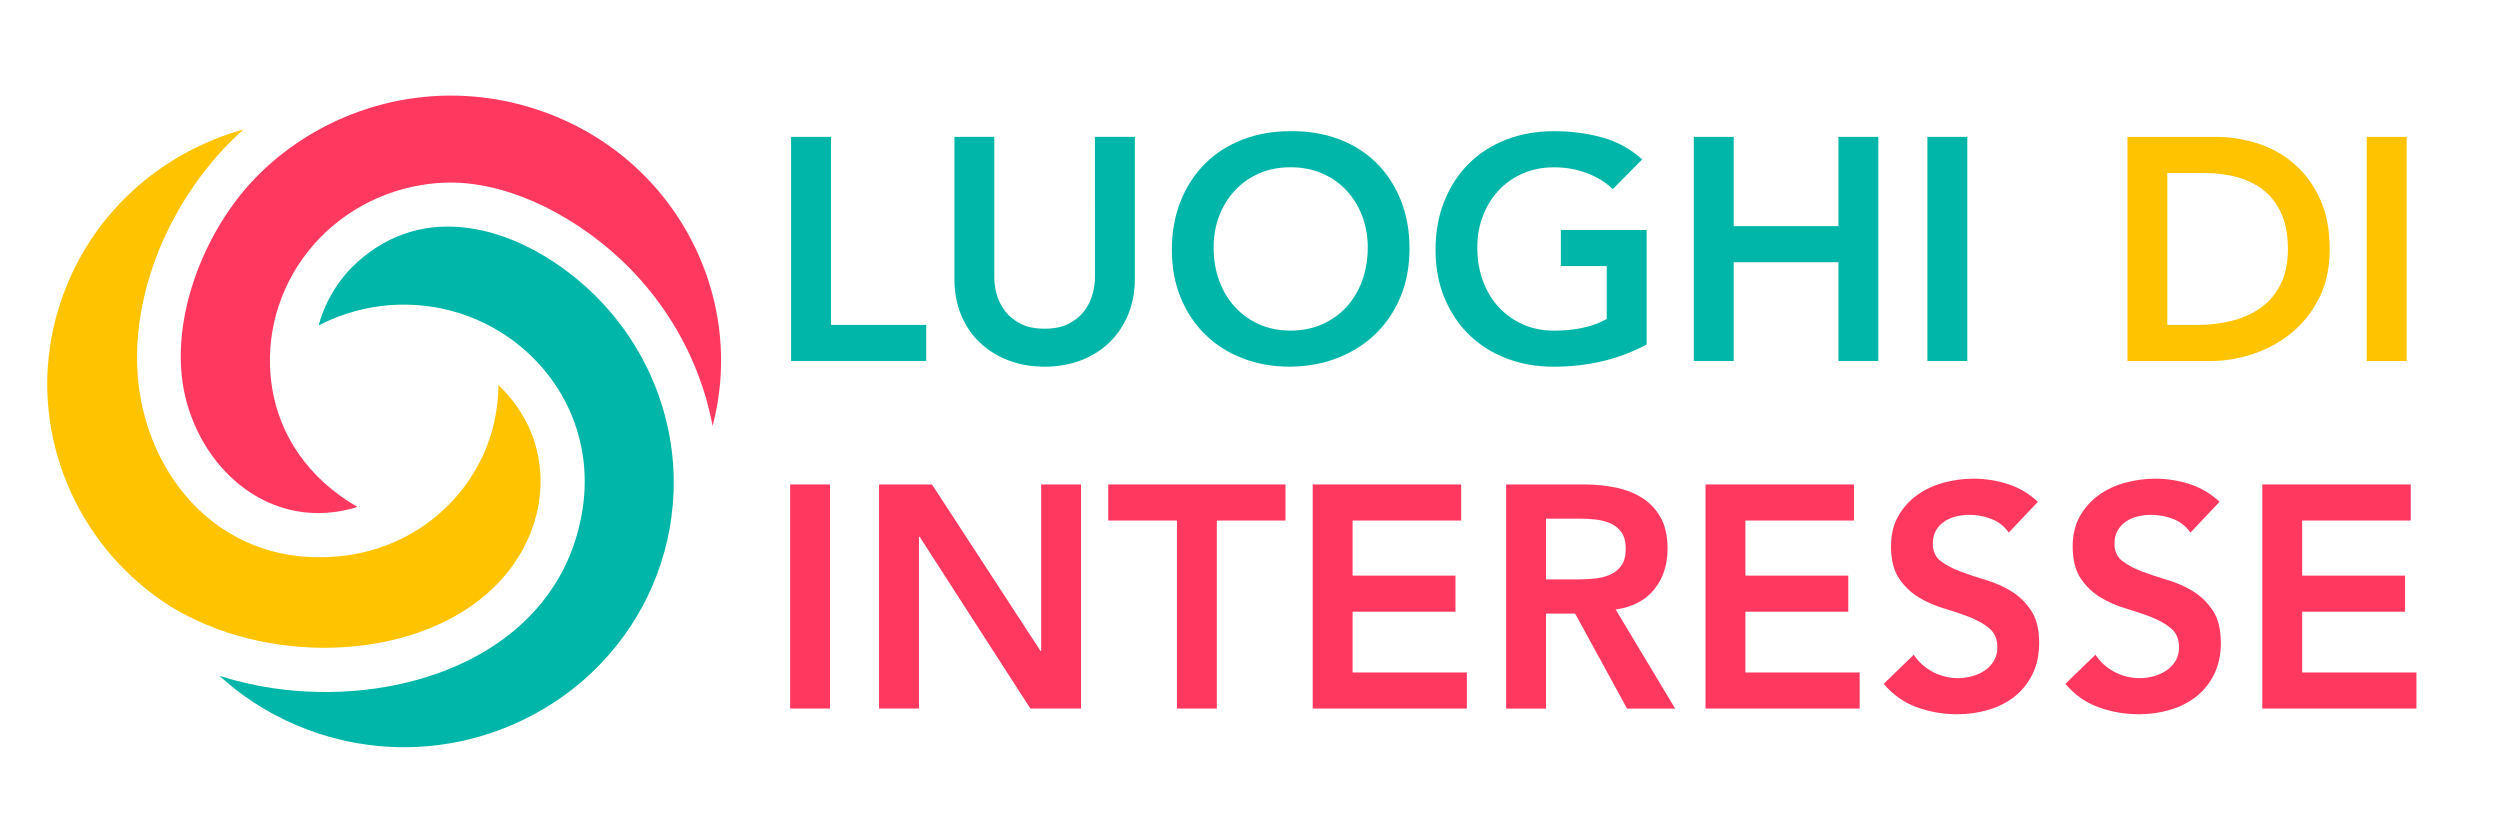 <?xml version="1.0" encoding="utf-8"?>
<!-- Generator: Adobe Illustrator 17.0.0, SVG Export Plug-In . SVG Version: 6.00 Build 0)  -->
<!DOCTYPE svg PUBLIC "-//W3C//DTD SVG 1.1//EN" "http://www.w3.org/Graphics/SVG/1.1/DTD/svg11.dtd">
<svg version="1.1" id="Livello_1" xmlns="http://www.w3.org/2000/svg" xmlns:xlink="http://www.w3.org/1999/xlink" x="0px" y="0px"
	 width="132.978px" height="44px" viewBox="0 0 132.978 44" enable-background="new 0 0 132.978 44" xml:space="preserve">
<g>
	<path fill="#00B6A9" d="M42.078,7.281h2.122v10.001h5.068v1.919h-7.189V7.281z"/>
	<path fill="#00B6A9" d="M60.363,14.824c0,0.719-0.124,1.367-0.37,1.945c-0.247,0.578-0.584,1.068-1.01,1.473
		c-0.427,0.404-0.932,0.716-1.516,0.935s-1.218,0.328-1.902,0.328c-0.685,0-1.319-0.109-1.903-0.328s-1.091-0.53-1.523-0.935
		s-0.769-0.895-1.01-1.473c-0.242-0.578-0.362-1.227-0.362-1.945V7.281h2.121v7.475c0,0.292,0.045,0.598,0.135,0.918
		s0.238,0.614,0.446,0.884c0.208,0.27,0.482,0.491,0.825,0.665c0.342,0.175,0.766,0.261,1.271,0.261
		c0.505,0,0.929-0.086,1.271-0.261c0.342-0.174,0.617-0.396,0.825-0.665c0.208-0.27,0.356-0.563,0.446-0.884
		c0.089-0.32,0.134-0.626,0.134-0.918V7.281h2.122V14.824z"/>
	<path fill="#00B6A9" d="M62.332,13.292c0-0.954,0.157-1.821,0.471-2.601s0.75-1.445,1.305-1.996
		c0.555-0.55,1.218-0.974,1.986-1.271c0.769-0.297,1.614-0.446,2.534-0.446c0.932-0.011,1.785,0.126,2.559,0.413
		s1.442,0.705,2.003,1.254c0.562,0.55,0.999,1.212,1.313,1.987c0.314,0.774,0.471,1.639,0.471,2.593
		c0,0.931-0.157,1.779-0.471,2.542c-0.314,0.764-0.752,1.42-1.313,1.97c-0.561,0.55-1.229,0.979-2.003,1.288
		s-1.627,0.469-2.559,0.479c-0.92,0-1.765-0.148-2.534-0.446c-0.769-0.297-1.431-0.718-1.986-1.263
		c-0.556-0.544-0.991-1.197-1.305-1.961C62.489,15.071,62.332,14.224,62.332,13.292z M64.554,13.157
		c0,0.639,0.098,1.229,0.295,1.768c0.196,0.539,0.474,1.005,0.833,1.397c0.359,0.393,0.788,0.701,1.288,0.926
		s1.058,0.337,1.675,0.337s1.179-0.112,1.684-0.337c0.505-0.225,0.937-0.533,1.296-0.926c0.359-0.393,0.637-0.858,0.833-1.397
		s0.295-1.129,0.295-1.768c0-0.595-0.099-1.15-0.295-1.667c-0.196-0.516-0.474-0.968-0.833-1.355
		c-0.359-0.387-0.792-0.69-1.296-0.909c-0.505-0.219-1.067-0.329-1.684-0.329S67.47,9.007,66.97,9.226
		c-0.5,0.219-0.929,0.522-1.288,0.909c-0.359,0.387-0.637,0.839-0.833,1.355C64.653,12.007,64.554,12.563,64.554,13.157z"/>
	<path fill="#00B6A9" d="M87.587,18.326c-1.471,0.786-3.115,1.179-4.933,1.179c-0.92,0-1.765-0.148-2.534-0.446
		c-0.769-0.297-1.431-0.718-1.986-1.263c-0.556-0.544-0.991-1.197-1.305-1.961c-0.314-0.764-0.471-1.61-0.471-2.542
		c0-0.954,0.157-1.821,0.471-2.601s0.75-1.445,1.305-1.996c0.555-0.55,1.218-0.974,1.986-1.271c0.769-0.297,1.614-0.446,2.534-0.446
		c0.909,0,1.762,0.109,2.559,0.329c0.797,0.219,1.51,0.609,2.138,1.17l-1.566,1.583c-0.381-0.37-0.845-0.656-1.389-0.858
		c-0.545-0.202-1.12-0.303-1.726-0.303c-0.617,0-1.176,0.109-1.675,0.329c-0.5,0.219-0.929,0.522-1.288,0.909
		c-0.359,0.387-0.637,0.839-0.833,1.355c-0.197,0.517-0.295,1.072-0.295,1.667c0,0.639,0.098,1.229,0.295,1.768
		c0.196,0.539,0.474,1.005,0.833,1.397c0.359,0.393,0.788,0.701,1.288,0.926s1.058,0.337,1.675,0.337
		c0.539,0,1.047-0.051,1.524-0.151c0.477-0.102,0.901-0.259,1.271-0.472v-2.812h-2.441v-1.919h4.563V18.326z"/>
	<path fill="#00B6A9" d="M90.096,7.281h2.121v4.748h5.573V7.281h2.121v11.92H97.79v-5.253h-5.573v5.253h-2.121V7.281z"/>
	<path fill="#00B6A9" d="M102.521,7.281h2.122v11.92h-2.122V7.281z"/>
</g>
<g>
	<path fill="#FFC300" d="M12.955,6.884l-0.207,0.059c-0.589,0.172-1.169,0.383-1.755,0.642c-0.858,0.378-1.68,0.839-2.452,1.376
		c-0.763,0.531-1.474,1.136-2.118,1.807c-0.636,0.661-1.211,1.388-1.713,2.177c-0.489,0.768-0.91,1.596-1.253,2.48
		c-0.341,0.882-0.588,1.777-0.743,2.673c-0.159,0.918-0.222,1.836-0.195,2.743c0.028,0.928,0.15,1.843,0.359,2.733
		c0.211,0.899,0.515,1.78,0.902,2.627c0.284,0.619,0.612,1.218,0.98,1.788c0.367,0.569,0.776,1.112,1.224,1.624
		c0.442,0.506,0.924,0.984,1.441,1.427c0.495,0.424,1.025,0.818,1.59,1.18l0.045,0.028c0.376,0.231,0.769,0.446,1.175,0.644
		c0.409,0.199,0.826,0.378,1.249,0.537c1.438,0.539,2.98,0.869,4.531,0.983c1.556,0.115,3.123,0.014,4.606-0.308
		c1.058-0.229,2.071-0.571,3.002-1.027c0.89-0.435,1.707-0.975,2.418-1.621c0.062-0.054,0.14-0.128,0.234-0.22
		c1.515-1.476,2.356-3.344,2.466-5.215c0.109-1.862-0.507-3.727-1.904-5.209l-0.002,0c-0.063-0.066-0.125-0.13-0.187-0.192
		l-0.137-0.132c-0.001,0.109-0.003,0.217-0.007,0.323c-0.093,2.297-1.034,4.379-2.539,5.943c-1.501,1.56-3.564,2.605-5.909,2.834
		c-2.565,0.251-4.749-0.406-6.469-1.638c-1.906-1.365-3.236-3.437-3.877-5.757c-0.785-2.836-0.427-5.947,0.707-8.79
		C9.414,10.909,11.009,8.612,12.955,6.884L12.955,6.884z"/>
	<path fill="#00B6A9" d="M31.329,15.406c-1.945-1.799-4.393-3.117-6.836-3.326c-2.037-0.174-4.078,0.43-5.822,2.184
		c-0.507,0.529-0.932,1.142-1.253,1.797c-0.198,0.404-0.357,0.825-0.471,1.252c0.192-0.1,0.388-0.194,0.585-0.281
		c0.574-0.253,1.175-0.451,1.792-0.59c0.611-0.137,1.24-0.217,1.879-0.235c0.625-0.018,1.255,0.023,1.882,0.127
		c0.61,0.101,1.22,0.262,1.819,0.486c0.598,0.223,1.162,0.5,1.69,0.824c0.54,0.332,1.04,0.712,1.493,1.132
		c1.158,1.071,2,2.362,2.496,3.772c0.496,1.414,0.644,2.947,0.41,4.497c-0.138,0.911-0.376,1.757-0.702,2.537
		c-1.208,2.897-3.602,4.886-6.476,6.032c-2.847,1.137-6.169,1.447-9.261,0.997c-0.989-0.144-1.957-0.366-2.878-0.663
		c0.097,0.09,0.195,0.177,0.294,0.263c0.636,0.552,1.33,1.054,2.077,1.495c0.726,0.43,1.506,0.803,2.334,1.112
		c0.899,0.335,1.812,0.577,2.724,0.729c0.937,0.156,1.873,0.218,2.797,0.192c0.945-0.027,1.878-0.147,2.785-0.351
		c0.917-0.207,1.814-0.504,2.677-0.885c0.858-0.378,1.68-0.839,2.451-1.376c0.763-0.531,1.475-1.136,2.119-1.807
		c1.202-1.25,2.134-2.673,2.784-4.195c0.666-1.558,1.039-3.22,1.108-4.91c0.082-2.025-0.291-4.033-1.06-5.881
		C33.997,18.487,32.831,16.796,31.329,15.406L31.329,15.406z"/>
	<path fill="#FF3860" d="M37.905,22.655c0.1-0.382,0.183-0.764,0.249-1.146c0.159-0.918,0.222-1.838,0.194-2.744
		c-0.027-0.928-0.15-1.843-0.359-2.732c-0.212-0.9-0.515-1.78-0.903-2.627c-0.385-0.842-0.855-1.648-1.403-2.405
		c-0.541-0.748-1.158-1.446-1.843-2.079c-0.673-0.623-1.415-1.187-2.219-1.68c-0.782-0.48-1.627-0.893-2.529-1.23
		c-0.899-0.335-1.811-0.577-2.724-0.729c-0.936-0.156-1.873-0.218-2.797-0.192c-0.946,0.027-1.879,0.147-2.786,0.351
		C19.87,5.65,18.973,5.947,18.11,6.328c-0.858,0.378-1.68,0.839-2.451,1.376c-0.763,0.531-1.474,1.136-2.119,1.807
		c-1.479,1.538-2.707,3.649-3.378,5.891c-0.606,2.028-0.755,4.159-0.214,6.058c0.119,0.42,0.268,0.829,0.443,1.221
		c0.725,1.627,1.903,2.971,3.36,3.781c1.445,0.803,3.17,1.079,5.001,0.579c0.086-0.024,0.174-0.049,0.261-0.077
		c-1.293-0.742-2.363-1.711-3.151-2.86c-0.916-1.335-1.449-2.913-1.501-4.659c-0.018-0.613,0.024-1.232,0.13-1.847
		c0.103-0.598,0.267-1.196,0.495-1.784c0.227-0.586,0.51-1.14,0.84-1.657c0.338-0.53,0.726-1.02,1.152-1.465
		c0.437-0.454,0.916-0.862,1.428-1.22c0.518-0.362,1.068-0.671,1.64-0.923c0.589-0.26,1.191-0.458,1.8-0.597
		c0.618-0.14,1.242-0.219,1.866-0.237c1.571-0.045,3.166,0.347,4.661,1c1.715,0.749,3.3,1.842,4.564,3.012
		c0.802,0.742,1.523,1.556,2.154,2.426c0.638,0.88,1.185,1.817,1.632,2.793c0.317,0.691,0.585,1.406,0.802,2.136
		C37.676,21.598,37.804,22.123,37.905,22.655L37.905,22.655z"/>
</g>
<g>
	<path fill="#FF3860" d="M42.028,25.768h2.121v11.921h-2.121V25.768z"/>
	<path fill="#FF3860" d="M46.759,25.768h2.812l5.775,8.856h0.034v-8.856h2.121v11.921h-2.694l-5.893-9.143h-0.034v9.143h-2.122
		V25.768z"/>
	<path fill="#FF3860" d="M62.602,27.688h-3.654v-1.92h9.429v1.92h-3.653v10.001h-2.122V27.688z"/>
	<path fill="#FF3860" d="M69.825,25.768h7.896v1.92h-5.775v2.93h5.472v1.92h-5.472v3.232h6.078v1.919h-8.2V25.768z"/>
	<path fill="#FF3860" d="M80.112,25.768h4.142c0.572,0,1.125,0.054,1.658,0.16c0.533,0.107,1.007,0.289,1.423,0.547
		c0.415,0.259,0.746,0.607,0.993,1.045c0.247,0.438,0.371,0.993,0.371,1.666c0,0.865-0.239,1.589-0.716,2.172
		c-0.477,0.584-1.159,0.938-2.045,1.061l3.165,5.271h-2.559l-2.761-5.051h-1.549v5.051h-2.122V25.768z M83.884,30.82
		c0.303,0,0.606-0.015,0.909-0.042c0.303-0.028,0.581-0.096,0.833-0.202s0.457-0.27,0.614-0.488c0.157-0.22,0.236-0.524,0.236-0.918
		c0-0.348-0.073-0.628-0.219-0.842c-0.146-0.213-0.337-0.373-0.573-0.479c-0.235-0.107-0.497-0.178-0.783-0.211
		s-0.564-0.051-0.833-0.051h-1.835v3.233H83.884z"/>
	<path fill="#FF3860" d="M90.719,25.768h7.896v1.92h-5.775v2.93h5.472v1.92h-5.472v3.232h6.078v1.919h-8.199V25.768z"/>
	<path fill="#FF3860" d="M106.849,28.328c-0.225-0.325-0.525-0.563-0.901-0.716c-0.376-0.151-0.771-0.227-1.187-0.227
		c-0.247,0-0.486,0.027-0.716,0.084c-0.23,0.057-0.438,0.146-0.623,0.27s-0.334,0.283-0.446,0.479s-0.168,0.429-0.168,0.698
		c0,0.404,0.14,0.713,0.421,0.927c0.28,0.214,0.628,0.398,1.044,0.556c0.415,0.157,0.869,0.309,1.363,0.454s0.948,0.349,1.364,0.606
		c0.415,0.258,0.763,0.601,1.044,1.027c0.28,0.426,0.421,0.993,0.421,1.7c0,0.64-0.118,1.198-0.354,1.675
		c-0.236,0.478-0.554,0.873-0.951,1.188c-0.399,0.314-0.862,0.55-1.39,0.707s-1.083,0.236-1.667,0.236
		c-0.74,0-1.453-0.125-2.138-0.371s-1.274-0.662-1.769-1.246l1.6-1.549c0.259,0.393,0.598,0.699,1.019,0.918
		s0.867,0.328,1.339,0.328c0.247,0,0.494-0.033,0.741-0.102c0.246-0.066,0.471-0.168,0.673-0.303s0.365-0.306,0.488-0.514
		c0.124-0.207,0.186-0.445,0.186-0.715c0-0.438-0.141-0.775-0.421-1.011c-0.281-0.235-0.629-0.435-1.044-0.598
		s-0.87-0.317-1.364-0.463c-0.493-0.146-0.948-0.345-1.363-0.598c-0.415-0.253-0.764-0.589-1.044-1.011
		c-0.28-0.42-0.421-0.984-0.421-1.691c0-0.617,0.126-1.15,0.379-1.6s0.583-0.822,0.993-1.119c0.41-0.298,0.878-0.52,1.406-0.666
		c0.527-0.146,1.066-0.219,1.616-0.219c0.628,0,1.237,0.096,1.826,0.287c0.59,0.19,1.12,0.504,1.592,0.942L106.849,28.328z"/>
	<path fill="#FF3860" d="M116.513,28.328c-0.225-0.325-0.525-0.563-0.901-0.716c-0.376-0.151-0.771-0.227-1.187-0.227
		c-0.247,0-0.486,0.027-0.716,0.084c-0.23,0.057-0.438,0.146-0.623,0.27s-0.334,0.283-0.446,0.479s-0.168,0.429-0.168,0.698
		c0,0.404,0.14,0.713,0.421,0.927c0.28,0.214,0.628,0.398,1.044,0.556c0.415,0.157,0.869,0.309,1.363,0.454s0.948,0.349,1.364,0.606
		c0.415,0.258,0.763,0.601,1.044,1.027c0.28,0.426,0.421,0.993,0.421,1.7c0,0.64-0.118,1.198-0.354,1.675
		c-0.236,0.478-0.554,0.873-0.951,1.188c-0.399,0.314-0.862,0.55-1.39,0.707s-1.083,0.236-1.667,0.236
		c-0.74,0-1.453-0.125-2.138-0.371s-1.274-0.662-1.769-1.246l1.6-1.549c0.259,0.393,0.598,0.699,1.019,0.918
		s0.867,0.328,1.339,0.328c0.247,0,0.494-0.033,0.741-0.102c0.246-0.066,0.471-0.168,0.673-0.303s0.365-0.306,0.488-0.514
		c0.124-0.207,0.186-0.445,0.186-0.715c0-0.438-0.141-0.775-0.421-1.011c-0.281-0.235-0.629-0.435-1.044-0.598
		s-0.87-0.317-1.364-0.463c-0.493-0.146-0.948-0.345-1.363-0.598c-0.415-0.253-0.764-0.589-1.044-1.011
		c-0.28-0.42-0.421-0.984-0.421-1.691c0-0.617,0.126-1.15,0.379-1.6s0.583-0.822,0.993-1.119c0.41-0.298,0.878-0.52,1.406-0.666
		c0.527-0.146,1.066-0.219,1.616-0.219c0.628,0,1.237,0.096,1.826,0.287c0.59,0.19,1.12,0.504,1.592,0.942L116.513,28.328z"/>
	<path fill="#FF3860" d="M120.334,25.768h7.896v1.92h-5.775v2.93h5.473v1.92h-5.473v3.232h6.078v1.919h-8.199V25.768z"/>
</g>
<g>
	<path fill="#FFC300" d="M113.161,7.282h4.697c0.786,0,1.544,0.121,2.273,0.362c0.729,0.242,1.375,0.609,1.937,1.103
		c0.561,0.494,1.01,1.114,1.347,1.86c0.337,0.747,0.505,1.625,0.505,2.635c0,1.021-0.193,1.905-0.581,2.651
		c-0.387,0.747-0.887,1.364-1.498,1.852c-0.612,0.488-1.291,0.854-2.037,1.095c-0.747,0.241-1.479,0.362-2.197,0.362h-4.445V7.282z
		 M116.865,17.283c0.662,0,1.288-0.075,1.878-0.227c0.589-0.152,1.103-0.388,1.54-0.708c0.438-0.32,0.783-0.735,1.035-1.246
		c0.253-0.511,0.379-1.131,0.379-1.86c0-0.718-0.112-1.336-0.336-1.852c-0.226-0.517-0.536-0.935-0.935-1.254
		c-0.398-0.32-0.87-0.556-1.415-0.708c-0.544-0.151-1.142-0.227-1.793-0.227h-1.936v8.082H116.865z"/>
	<path fill="#FFC300" d="M125.89,7.282h2.121v11.921h-2.121V7.282z"/>
</g>
</svg>
